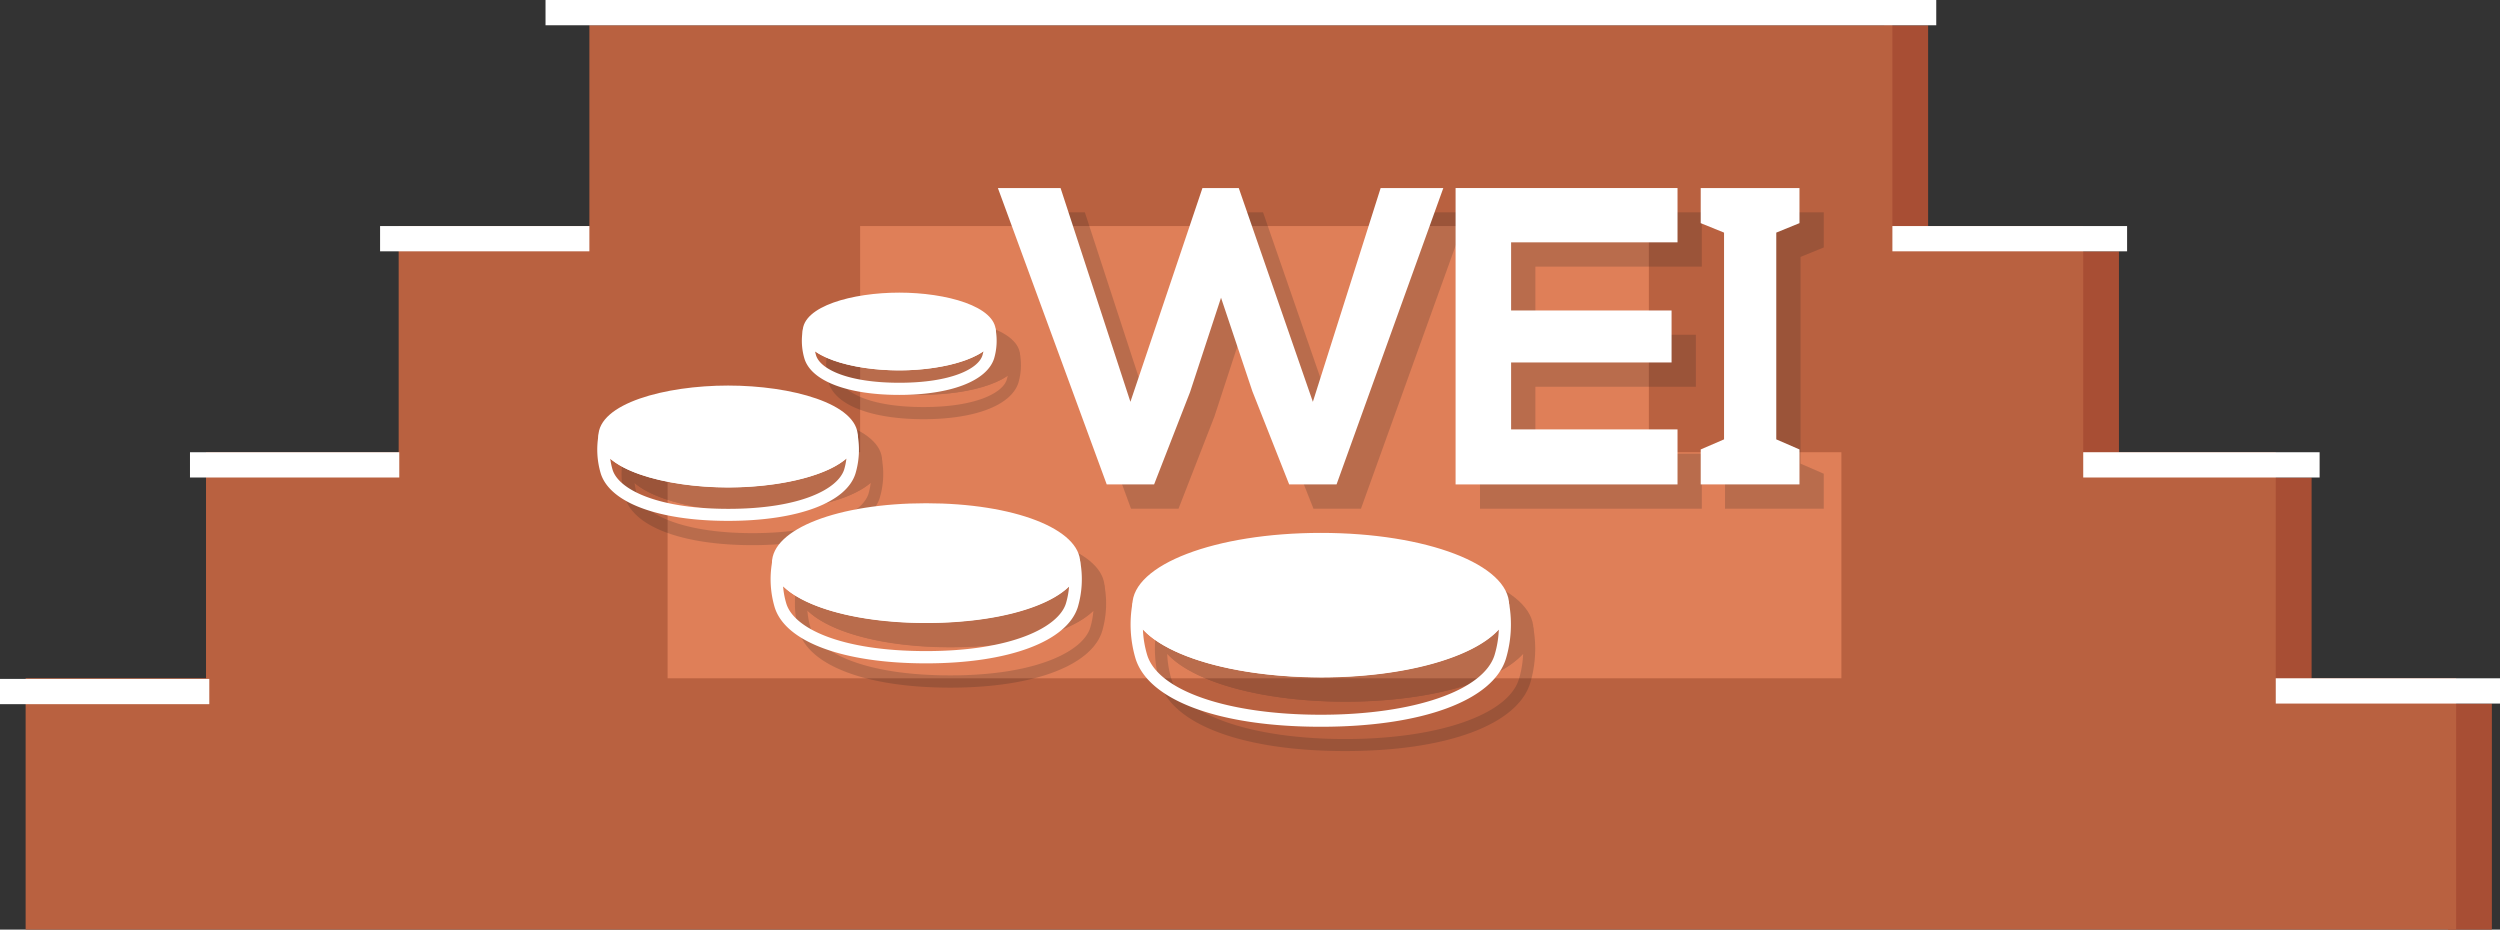 <svg xmlns="http://www.w3.org/2000/svg" viewBox="0 0 205.81 76.53"><rect x="0" y="0" width="205.81" height="76.53" fill="#333333" stroke="none"/><defs><style>.cls-1{isolation:isolate;}.cls-2{fill:#a84e34;}.cls-3{fill:#b96140;}.cls-4{fill:#df7f58;}.cls-5{opacity:0.2;mix-blend-mode:multiply;}.cls-6{fill:#231f20;}.cls-7{fill:#fff;}</style></defs><title>wei-corporate-sign-v2</title><g class="cls-1"><g id="Layer_1" data-name="Layer 1"><rect class="cls-2" x="155.12" y="2.09" width="3.61" height="18.61"/><rect class="cls-2" x="170.83" y="20.69" width="3.61" height="18.61"/><rect class="cls-2" x="186.69" y="39.31" width="3.61" height="18.61"/><rect class="cls-2" x="201.53" y="57.92" width="3.61" height="18.61"/><polygon class="cls-3" points="202.2 55.84 202.2 76.53 2.11 76.53 2.11 55.84 16.96 55.84 16.96 37.23 32.82 37.23 32.82 18.61 48.52 18.61 48.52 2.08 155.79 2.08 155.79 18.61 171.5 18.61 171.5 37.23 187.35 37.23 187.35 55.84 202.2 55.84"/><polygon class="cls-4" points="151.59 37.23 151.59 55.84 54.96 55.84 54.96 37.23 70.81 37.23 70.81 18.61 135.74 18.61 135.74 37.23 151.59 37.23"/><g class="cls-5"><path class="cls-6" d="M293.79,339.9c-4.25,0-7.25-1.14-7.81-3a5.19,5.19,0,0,1-.13-2.35,0.49,0.49,0,0,1,.54-0.39,0.5,0.5,0,0,1,.45.5c0,0.92,2.64,2.2,6.95,2.2h0c4.3,0,6.95-1.28,6.95-2.2a0.5,0.5,0,0,1,.45-0.5,0.49,0.49,0,0,1,.54.39,5.19,5.19,0,0,1-.13,2.35C301,338.77,298,339.9,293.79,339.9Zm-6.93-3.59a3.36,3.36,0,0,0,.08.33c0.34,1.13,2.6,2.26,6.85,2.26s6.51-1.14,6.85-2.26a3.36,3.36,0,0,0,.08-0.33c-1.45,1-4.25,1.57-6.93,1.57S288.31,337.34,286.86,336.31Z" transform="translate(-217.76 -305.39)"/><ellipse class="cls-6" cx="76.03" cy="29.3" rx="7.45" ry="2.7"/><path class="cls-6" d="M293.79,337.89c-3.85,0-7.95-1.12-7.95-3.2s4.09-3.2,7.95-3.2,7.95,1.12,7.95,3.2S297.65,337.89,293.79,337.89Zm0-5.4c-4.3,0-6.95,1.28-6.95,2.2s2.64,2.2,6.95,2.2,6.95-1.28,6.95-2.2S298.1,332.49,293.79,332.49Z" transform="translate(-217.76 -305.39)"/><path class="cls-6" d="M279.7,350.27c-5.73,0-9.75-1.5-10.49-3.92a6.89,6.89,0,0,1-.18-3.12,0.49,0.49,0,0,1,.54-0.39,0.5,0.5,0,0,1,.45.5c0,1.51,4,3.19,9.68,3.19h0c5.7,0,9.68-1.68,9.68-3.19a0.5,0.5,0,0,1,.45-0.5,0.49,0.49,0,0,1,.54.39,6.89,6.89,0,0,1-.18,3.13C289.45,348.77,285.43,350.27,279.7,350.27ZM270,345.14a5.27,5.27,0,0,0,.19.92c0.49,1.6,3.63,3.22,9.53,3.22s9-1.62,9.53-3.22a5.31,5.31,0,0,0,.19-0.92c-1.79,1.55-5.85,2.38-9.72,2.38S271.78,346.69,270,345.14Z" transform="translate(-217.76 -305.39)"/><ellipse class="cls-6" cx="61.94" cy="37.94" rx="10.18" ry="3.69"/><path class="cls-6" d="M279.7,347.51c-5.18,0-10.68-1.47-10.68-4.19s5.5-4.19,10.68-4.19,10.68,1.47,10.68,4.19S284.88,347.51,279.7,347.51Zm0-7.37c-5.7,0-9.68,1.68-9.68,3.19s4,3.19,9.68,3.19,9.68-1.68,9.68-3.19S285.41,340.14,279.7,340.14Z" transform="translate(-217.76 -305.39)"/><path class="cls-6" d="M296,362c-6.82,0-11.6-1.77-12.47-4.63a8.14,8.14,0,0,1-.21-3.69,0.5,0.5,0,0,1,1,.1c0,1.85,4.8,3.92,11.69,3.92h0c6.89,0,11.69-2.06,11.69-3.92a0.5,0.5,0,0,1,1-.1,8.13,8.13,0,0,1-.21,3.69C307.6,360.19,302.82,362,296,362Zm-11.77-6.32a6.6,6.6,0,0,0,.26,1.39c0.6,2,4.39,3.92,11.51,3.92s10.92-2,11.51-3.92a6.59,6.59,0,0,0,.26-1.39c-1.84,1.8-6.3,3-11.77,3S286.08,357.45,284.23,355.65Z" transform="translate(-217.76 -305.39)"/><ellipse class="cls-6" cx="78.25" cy="48.36" rx="12.19" ry="4.42"/><path class="cls-6" d="M296,358.66c-7.23,0-12.69-2.11-12.69-4.92s5.46-4.92,12.69-4.92,12.69,2.11,12.69,4.92S303.24,358.66,296,358.66Zm0-8.83c-6.89,0-11.69,2.06-11.69,3.92s4.8,3.92,11.69,3.92,11.69-2.06,11.69-3.92S302.89,349.83,296,349.83Z" transform="translate(-217.76 -305.39)"/><path class="cls-6" d="M328.5,367.22c-8.35,0-14.19-2.16-15.26-5.62a9.9,9.9,0,0,1-.26-4.49,0.49,0.49,0,0,1,.54-0.39,0.5,0.5,0,0,1,.45.5c0,2.39,5.83,4.94,14.52,4.94h0c8.69,0,14.52-2.56,14.52-4.94a0.5,0.5,0,0,1,.45-0.5,0.49,0.49,0,0,1,.54.39,9.89,9.89,0,0,1-.26,4.49C342.69,365.06,336.85,367.22,328.5,367.22Zm-14.65-8a8.42,8.42,0,0,0,.35,2.09c0.9,2.94,6.64,4.92,14.3,4.92s13.4-2,14.3-4.92a8.43,8.43,0,0,0,.35-2.09c-2.11,2.32-7.79,3.94-14.64,3.94h0C321.64,363.15,316,361.53,313.85,359.21Z" transform="translate(-217.76 -305.39)"/><ellipse class="cls-6" cx="110.74" cy="51.82" rx="15.02" ry="5.44"/><path class="cls-6" d="M328.5,363.15c-8.7,0-15.52-2.61-15.52-5.94s6.82-5.94,15.52-5.94S344,353.87,344,357.2,337.2,363.15,328.5,363.15Zm0-10.88c-8.69,0-14.52,2.55-14.52,4.94s5.83,4.94,14.52,4.94S343,359.59,343,357.2,337.18,352.26,328.5,352.26Z" transform="translate(-217.76 -305.39)"/><polygon class="cls-6" points="112.04 41.88 108.13 41.88 105.1 34.21 102.52 26.51 99.98 34.28 97.02 41.88 93.11 41.88 84.15 17.48 89.31 17.48 95.06 35.09 100.99 17.48 103.98 17.48 110.08 35.09 115.66 17.48 120.82 17.48 112.04 41.88"/><polygon class="cls-6" points="140.1 41.88 121.84 41.88 121.84 17.48 140.1 17.48 140.1 21.95 126.4 21.95 126.4 27.56 139.61 27.56 139.61 31.84 126.4 31.84 126.4 37.35 140.1 37.35 140.1 41.88"/><polygon class="cls-6" points="148.23 38.17 148.23 21.15 150.14 20.37 150.14 17.48 142.01 17.48 142.01 20.37 143.93 21.15 143.93 38.17 142.01 39 142.01 41.88 150.14 41.88 150.14 39 148.23 38.17"/></g><path class="cls-7" d="M291.79,337.9c-4.25,0-7.25-1.14-7.81-3a5.19,5.19,0,0,1-.13-2.35,0.49,0.49,0,0,1,.54-0.39,0.5,0.5,0,0,1,.45.5c0,0.92,2.64,2.2,6.95,2.2h0c4.3,0,6.95-1.28,6.95-2.2a0.5,0.5,0,0,1,.45-0.5,0.49,0.49,0,0,1,.54.39,5.19,5.19,0,0,1-.13,2.35C299,336.77,296,337.9,291.79,337.9Zm-6.93-3.59a3.36,3.36,0,0,0,.08.33c0.34,1.13,2.6,2.26,6.85,2.26s6.51-1.14,6.85-2.26a3.36,3.36,0,0,0,.08-0.33c-1.45,1-4.25,1.57-6.93,1.57S286.31,335.34,284.86,334.31Z" transform="translate(-217.76 -305.39)"/><ellipse class="cls-7" cx="74.03" cy="27.3" rx="7.45" ry="2.7"/><path class="cls-7" d="M291.79,335.88c-3.85,0-7.95-1.12-7.95-3.2s4.09-3.2,7.95-3.2,7.95,1.12,7.95,3.2S295.64,335.88,291.79,335.88Zm0-5.4c-4.3,0-6.95,1.28-6.95,2.2s2.64,2.2,6.95,2.2,6.95-1.28,6.95-2.2S296.1,330.49,291.79,330.49Z" transform="translate(-217.76 -305.39)"/><path class="cls-7" d="M277.7,348.27c-5.73,0-9.75-1.5-10.49-3.92a6.89,6.89,0,0,1-.18-3.12,0.49,0.49,0,0,1,.54-0.39,0.5,0.5,0,0,1,.45.5c0,1.51,4,3.19,9.68,3.19h0c5.7,0,9.68-1.68,9.68-3.19a0.5,0.5,0,0,1,.45-0.5,0.49,0.49,0,0,1,.54.39,6.89,6.89,0,0,1-.18,3.13C287.45,346.77,283.43,348.27,277.7,348.27ZM268,343.14a5.27,5.27,0,0,0,.19.92c0.49,1.6,3.63,3.22,9.53,3.22s9-1.62,9.53-3.22a5.31,5.31,0,0,0,.19-0.92c-1.79,1.55-5.85,2.38-9.72,2.38S269.77,344.69,268,343.14Z" transform="translate(-217.76 -305.39)"/><ellipse class="cls-7" cx="59.94" cy="35.94" rx="10.18" ry="3.69"/><path class="cls-7" d="M277.7,345.51c-5.18,0-10.68-1.47-10.68-4.19s5.5-4.19,10.68-4.19,10.68,1.47,10.68,4.19S282.88,345.51,277.7,345.51Zm0-7.37c-5.7,0-9.68,1.68-9.68,3.19s4,3.19,9.68,3.19,9.68-1.68,9.68-3.19S283.4,338.14,277.7,338.14Z" transform="translate(-217.76 -305.39)"/><path class="cls-7" d="M294,360c-6.82,0-11.6-1.77-12.47-4.63a8.14,8.14,0,0,1-.21-3.69,0.5,0.5,0,0,1,1,.1c0,1.85,4.8,3.92,11.69,3.92h0c6.89,0,11.69-2.06,11.69-3.92a0.5,0.5,0,0,1,1-.1,8.13,8.13,0,0,1-.21,3.69C305.6,358.19,300.82,360,294,360Zm-11.77-6.32a6.6,6.6,0,0,0,.26,1.39c0.6,2,4.39,3.92,11.51,3.92s10.92-2,11.51-3.92a6.59,6.59,0,0,0,.26-1.39c-1.84,1.8-6.3,3-11.77,3S284.07,355.45,282.23,353.65Z" transform="translate(-217.76 -305.39)"/><ellipse class="cls-7" cx="76.24" cy="46.36" rx="12.19" ry="4.42"/><path class="cls-7" d="M294,356.66c-7.23,0-12.69-2.11-12.69-4.92s5.46-4.92,12.69-4.92,12.69,2.11,12.69,4.92S301.24,356.66,294,356.66Zm0-8.83c-6.89,0-11.69,2.06-11.69,3.92s4.8,3.92,11.69,3.92,11.69-2.06,11.69-3.92S300.89,347.83,294,347.83Z" transform="translate(-217.76 -305.39)"/><path class="cls-7" d="M326.5,365.22c-8.35,0-14.19-2.16-15.26-5.62a9.9,9.9,0,0,1-.26-4.49,0.49,0.49,0,0,1,.54-0.39,0.5,0.5,0,0,1,.45.5c0,2.39,5.83,4.94,14.52,4.94h0c8.69,0,14.52-2.56,14.52-4.94a0.5,0.5,0,0,1,.45-0.5,0.49,0.49,0,0,1,.54.39,9.89,9.89,0,0,1-.26,4.49C340.69,363.06,334.84,365.22,326.5,365.22Zm-14.65-8a8.42,8.42,0,0,0,.35,2.09c0.9,2.94,6.64,4.92,14.3,4.92s13.4-2,14.3-4.92a8.43,8.43,0,0,0,.35-2.09c-2.11,2.32-7.79,3.94-14.64,3.94h0C319.64,361.14,314,359.53,311.85,357.21Z" transform="translate(-217.76 -305.39)"/><ellipse class="cls-7" cx="108.74" cy="49.81" rx="15.02" ry="5.44"/><path class="cls-7" d="M326.5,361.14c-8.7,0-15.52-2.61-15.52-5.94s6.82-5.94,15.52-5.94S342,351.87,342,355.2,335.2,361.14,326.5,361.14Zm0-10.88c-8.69,0-14.52,2.55-14.52,4.94s5.83,4.94,14.52,4.94S341,357.59,341,355.2,335.18,350.26,326.5,350.26Z" transform="translate(-217.76 -305.39)"/><polygon class="cls-7" points="110.03 39.88 106.13 39.88 103.1 32.21 100.52 24.51 97.97 32.28 95.01 39.88 91.11 39.88 82.15 15.48 87.31 15.48 93.06 33.08 98.99 15.48 101.98 15.48 108.08 33.08 113.66 15.48 118.82 15.48 110.03 39.88"/><polygon class="cls-7" points="138.1 39.88 119.83 39.88 119.83 15.48 138.1 15.48 138.1 19.95 124.4 19.95 124.4 25.56 137.61 25.56 137.61 29.84 124.4 29.84 124.4 35.35 138.1 35.35 138.1 39.88"/><polygon class="cls-7" points="146.23 36.17 146.23 19.15 148.14 18.37 148.14 15.48 140.01 15.48 140.01 18.37 141.93 19.15 141.93 36.17 140.01 37 140.01 39.88 148.14 39.88 148.14 37 146.23 36.17"/><rect class="cls-7" x="44.91" width="114.49" height="2.08"/><rect class="cls-7" x="31.29" y="18.61" width="17.23" height="2.08"/><rect class="cls-7" x="155.79" y="18.61" width="19.32" height="2.08"/><rect class="cls-7" x="15.64" y="37.23" width="17.23" height="2.08"/><rect class="cls-7" x="171.5" y="37.23" width="19.46" height="2.08"/><rect class="cls-7" y="55.89" width="17.23" height="2.08"/><rect class="cls-7" x="187.35" y="55.84" width="18.46" height="2.08"/></g></g></svg>
